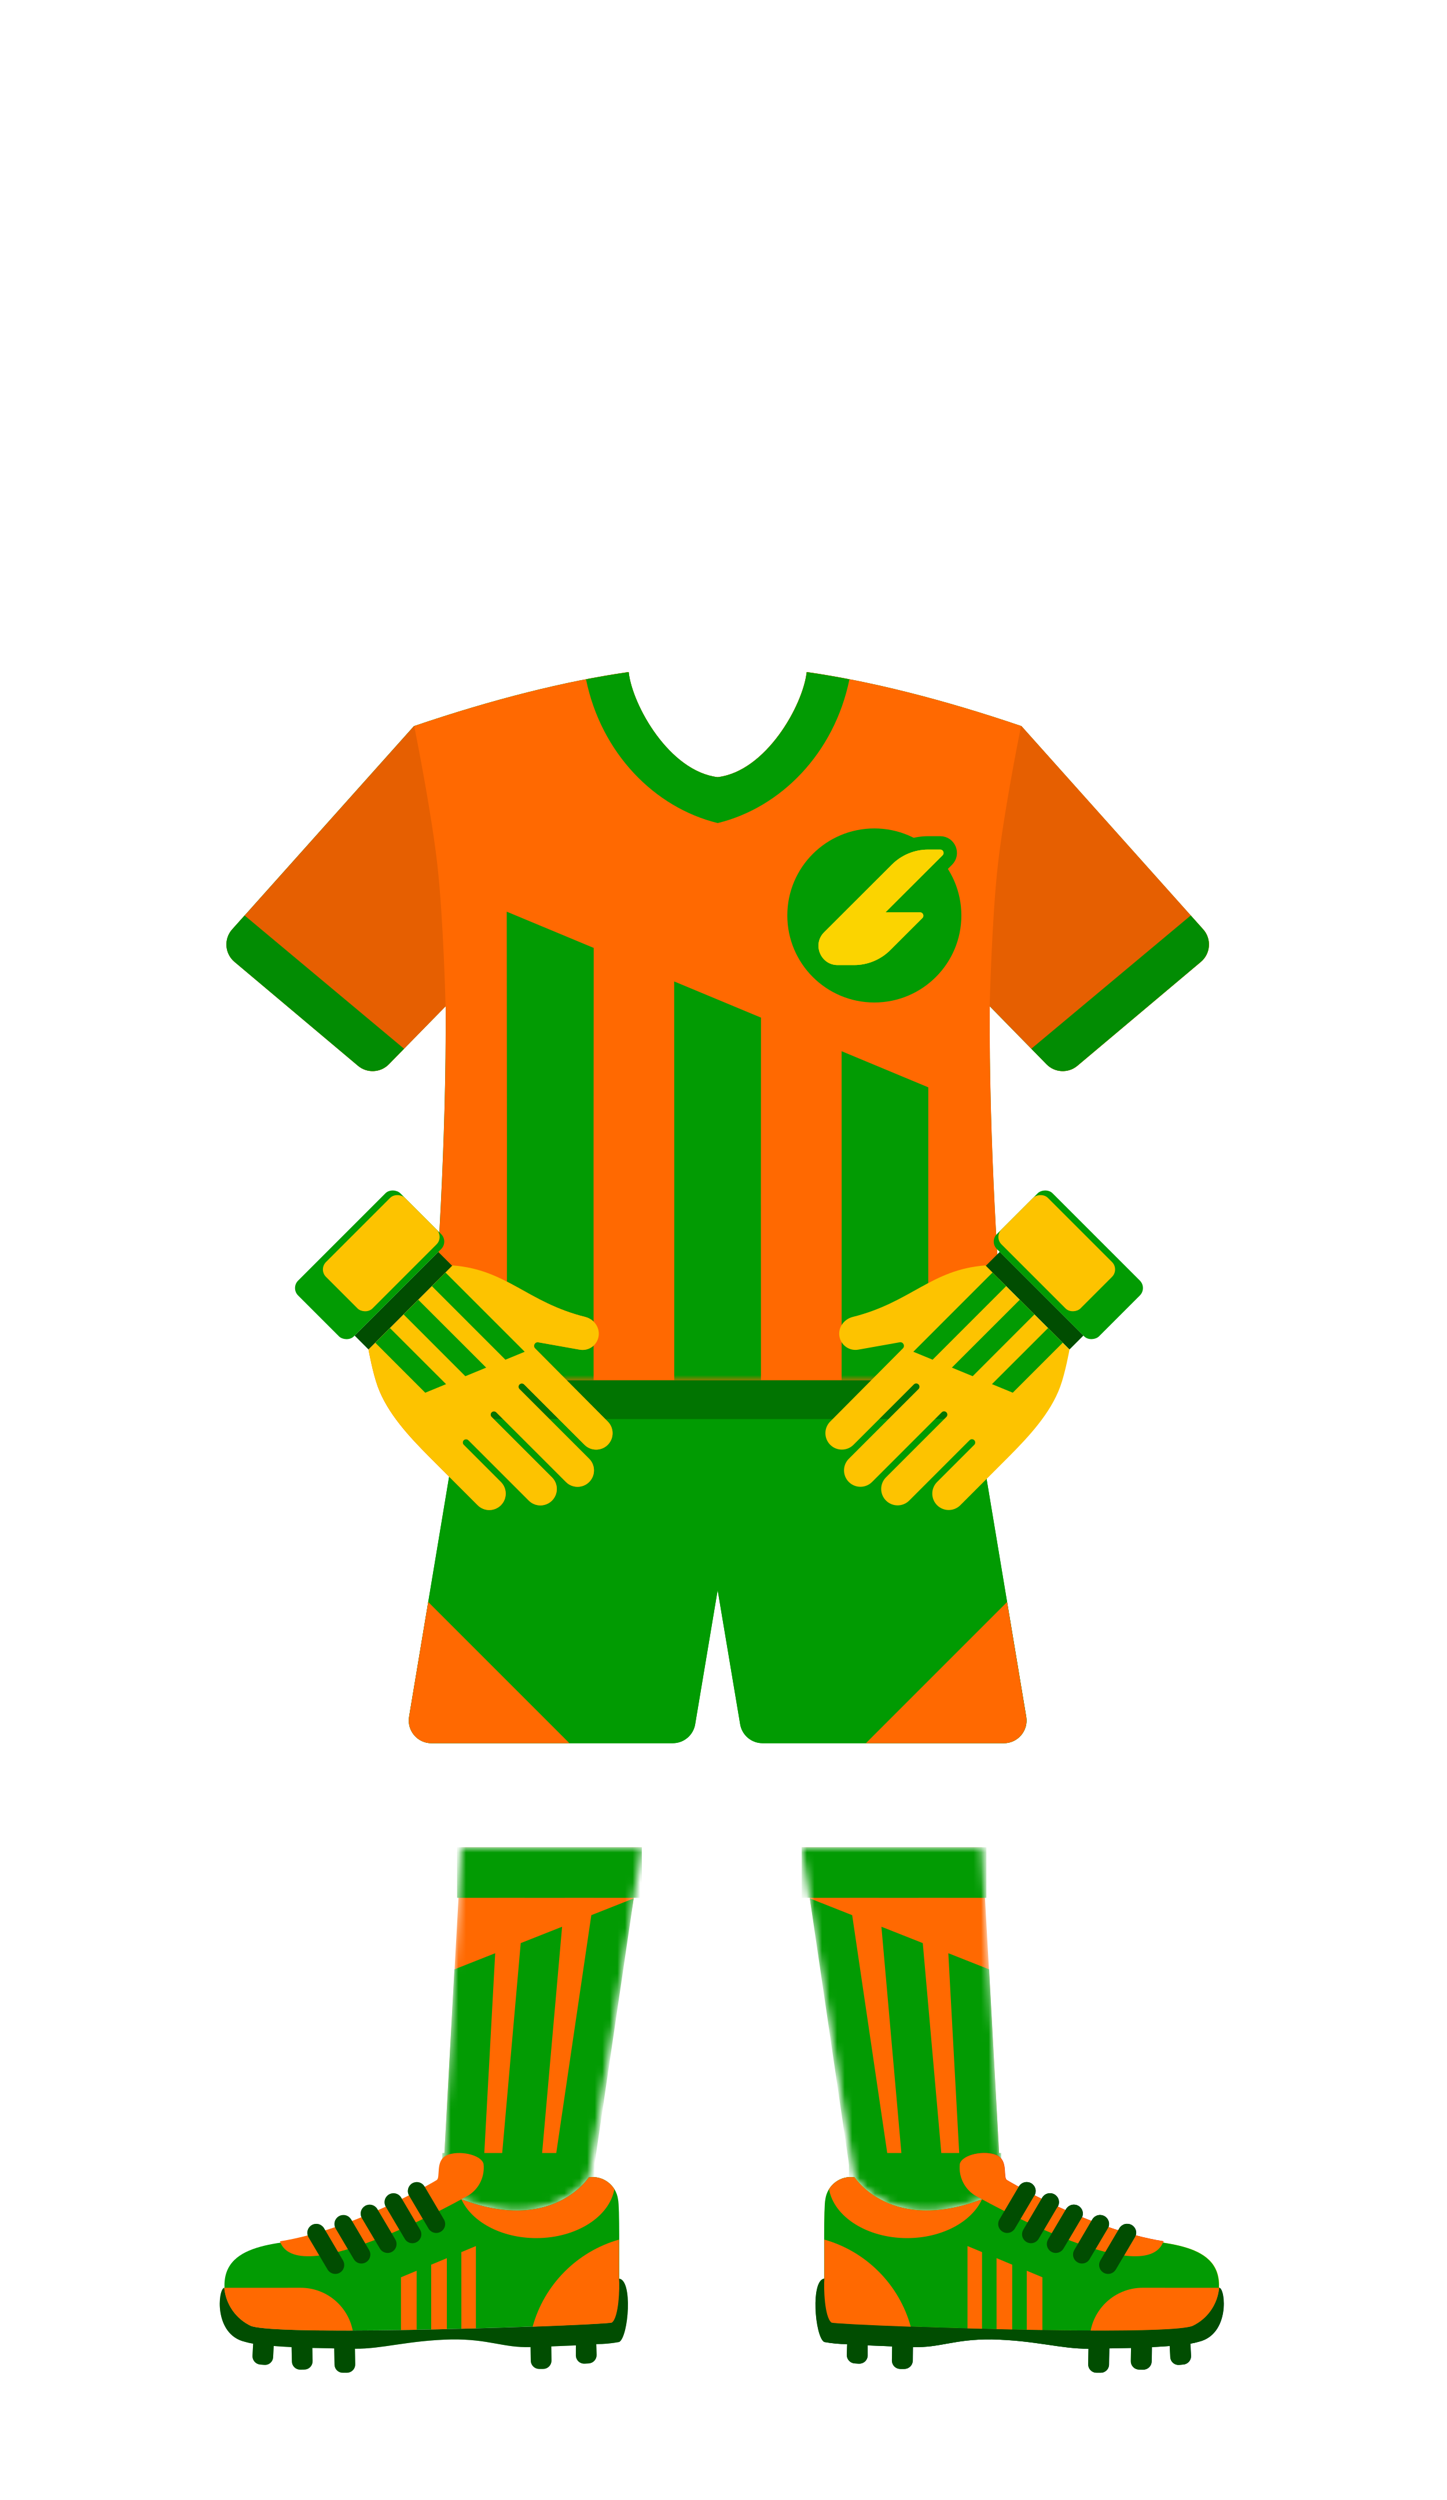 <svg width="191" height="330" viewBox="0 0 191 330" fill="none" xmlns="http://www.w3.org/2000/svg">
<g clip-path="url(#clip0_6919_25655)">
<mask id="mask0_6919_25655" style="mask-type:alpha" maskUnits="userSpaceOnUse" x="58" y="243" width="27" height="49">
<path d="M60.891 243.821L58.384 289.184C72.315 295.898 77.729 287.375 77.729 287.375L84.726 243.821H60.891Z" fill="#FF6901"/>
</mask>
<g mask="url(#mask0_6919_25655)">
<path d="M60.891 243.821L58.384 289.184C72.315 295.898 77.729 287.375 77.729 287.375L84.726 243.821H60.891Z" fill="#FF6901"/>
<rect x="60.335" y="243.821" width="24.386" height="6.666" fill="#029B03"/>
<rect x="58.384" y="284.173" width="20.097" height="7.807" fill="#029B03"/>
<path d="M70.85 292.194H65.581L68.735 256.468L74.195 254.307L70.85 292.194ZM77.554 291.914H72.285L78.053 252.78L83.648 250.566L77.554 291.914ZM63.505 291.913H58.236L59.978 259.933L65.364 257.802L63.505 291.913ZM65.761 250.5H60.492L60.493 250.49H65.762L65.761 250.5ZM74.532 250.5H69.262L69.263 250.486H74.533L74.532 250.5ZM83.659 250.5H78.39L78.391 250.49H83.66L83.659 250.5Z" fill="#029B03"/>
</g>
<mask id="mask1_6919_25655" style="mask-type:alpha" maskUnits="userSpaceOnUse" x="105" y="243" width="28" height="49">
<path d="M129.647 243.821L132.154 289.184C118.223 295.898 112.809 287.375 112.809 287.375L105.812 243.821H129.647Z" fill="#FF6901"/>
</mask>
<g mask="url(#mask1_6919_25655)">
<path d="M129.647 243.821L132.154 289.184C118.223 295.898 112.809 287.375 112.809 287.375L105.812 243.821H129.647Z" fill="#FF6901"/>
<rect width="24.386" height="6.666" transform="matrix(-1 0 0 1 130.202 243.821)" fill="#029B03"/>
<rect width="20.097" height="7.807" transform="matrix(-1 0 0 1 132.154 284.173)" fill="#029B03"/>
<path d="M119.688 292.194H124.958L121.803 256.468L116.344 254.307L119.688 292.194ZM112.984 291.914H118.254L112.485 252.78L106.89 250.566L112.984 291.914ZM127.033 291.913H132.302L130.56 259.933L125.175 257.802L127.033 291.913ZM124.777 250.5H130.047L130.046 250.49H124.776L124.777 250.5ZM116.007 250.5H121.276L121.275 250.486H116.006L116.007 250.5ZM106.88 250.5H112.148L112.147 250.49H106.879L106.88 250.5Z" fill="#029B03"/>
</g>
<path d="M132.176 289.184C133.496 289.212 147.384 295.14 147.384 295.14C152.515 296.211 161.184 295.542 160.921 301.91C161.215 302.946 160.877 306.92 157.533 307.719C149.375 309.165 139.941 308.108 131.891 307.961C124.829 307.831 118.748 308.725 116.643 308.389C105.787 310.068 107.854 302.102 108.818 300.966C108.854 298.781 108.729 291.317 108.979 290.271C109.039 289.827 109.187 289.399 109.414 289.012C109.641 288.626 109.942 288.288 110.301 288.019C110.659 287.749 111.067 287.554 111.502 287.443C111.936 287.333 112.389 287.31 112.832 287.376C112.832 287.376 118.245 295.897 132.176 289.184Z" fill="#FFD80D"/>
<path d="M160.948 301.953C160.851 303.033 160.472 304.068 159.849 304.954C159.225 305.841 158.38 306.548 157.396 307.004C153.041 308.453 110.304 306.849 109.825 306.527C108.905 305.826 108.788 301.938 108.887 300.741C106.974 300.837 107.593 308.407 108.813 309.109C109.814 309.298 110.83 309.394 111.849 309.396L111.803 310.789C111.791 311.079 111.894 311.362 112.089 311.578C112.284 311.793 112.555 311.924 112.845 311.941L113.383 311.974C113.673 311.99 113.958 311.891 114.175 311.697C114.392 311.504 114.523 311.233 114.54 310.943L114.538 309.559L117.788 309.692L117.759 311.561C117.757 311.851 117.87 312.131 118.073 312.338C118.276 312.545 118.554 312.663 118.844 312.667L119.393 312.668C119.683 312.666 119.961 312.55 120.167 312.345C120.373 312.14 120.49 311.862 120.494 311.572L120.522 309.783C124.115 309.897 125.936 308.721 130.935 308.77C136.72 308.905 140.117 310.039 143.703 310L143.665 312.043C143.661 312.187 143.686 312.33 143.737 312.465C143.789 312.6 143.867 312.723 143.966 312.828C144.065 312.932 144.184 313.016 144.316 313.075C144.447 313.133 144.589 313.166 144.734 313.169L145.283 313.171C145.426 313.175 145.569 313.15 145.702 313.099C145.836 313.047 145.958 312.97 146.062 312.871C146.166 312.772 146.249 312.654 146.307 312.523C146.365 312.391 146.396 312.25 146.399 312.107L146.439 309.958L149.324 309.899L149.292 311.625C149.288 311.769 149.313 311.913 149.365 312.047C149.416 312.182 149.494 312.305 149.593 312.41C149.692 312.514 149.811 312.598 149.943 312.657C150.075 312.716 150.217 312.748 150.361 312.751L150.915 312.763C151.205 312.767 151.484 312.656 151.692 312.455C151.9 312.253 152.02 311.978 152.026 311.689L152.067 309.789C152.923 309.749 153.706 309.692 154.425 309.639L154.503 311.156C154.516 311.299 154.556 311.439 154.623 311.566C154.69 311.693 154.782 311.805 154.894 311.896C155.005 311.987 155.133 312.055 155.271 312.096C155.409 312.136 155.554 312.149 155.697 312.132L156.236 312.085C156.525 312.054 156.79 311.912 156.974 311.687C157.159 311.463 157.248 311.176 157.223 310.887L157.14 309.333C157.515 309.272 157.885 309.189 158.249 309.082C162.368 308.098 161.784 302.093 160.948 301.953Z" fill="#072F2E"/>
<path d="M126.725 285.596C127.058 284.341 130.049 283.761 131.602 284.475C133.155 285.19 132.34 287.469 132.946 287.757C132.946 287.757 143.616 294.238 153.599 295.82C151.22 302.602 128.669 289.73 128.669 289.73C127.991 289.291 127.45 288.672 127.106 287.941C126.762 287.21 126.63 286.398 126.725 285.596Z" fill="#E41F06"/>
<path d="M147.775 294.101C147.934 293.83 148.194 293.632 148.498 293.553C148.802 293.474 149.126 293.519 149.397 293.679C149.668 293.838 149.865 294.099 149.944 294.403C150.023 294.707 149.978 295.029 149.819 295.3L147.309 299.545C147.189 299.748 147.011 299.91 146.798 300.01C146.569 300.119 146.311 300.152 146.063 300.103C145.814 300.054 145.588 299.927 145.417 299.74C145.247 299.553 145.141 299.316 145.116 299.064C145.09 298.812 145.146 298.558 145.276 298.341L147.775 294.101ZM144.203 292.931C144.363 292.661 144.624 292.466 144.927 292.388C145.231 292.31 145.554 292.357 145.824 292.517C146.093 292.677 146.287 292.937 146.365 293.24C146.443 293.544 146.397 293.867 146.237 294.136L143.859 298.162C143.742 298.368 143.565 298.534 143.353 298.638C143.178 298.721 142.985 298.759 142.792 298.75C142.599 298.742 142.411 298.686 142.244 298.588C142.11 298.509 141.994 298.403 141.9 298.279C141.807 298.155 141.74 298.014 141.701 297.863C141.663 297.713 141.654 297.556 141.676 297.402C141.699 297.248 141.751 297.101 141.83 296.967L144.203 292.931ZM140.743 291.563C140.903 291.294 141.163 291.099 141.467 291.022C141.771 290.944 142.093 290.99 142.363 291.15C142.632 291.309 142.828 291.57 142.905 291.874C142.983 292.177 142.937 292.499 142.777 292.769L140.404 296.779C140.283 296.982 140.105 297.144 139.892 297.244C139.664 297.353 139.406 297.384 139.158 297.336C138.909 297.287 138.683 297.161 138.512 296.974C138.341 296.787 138.235 296.549 138.21 296.297C138.184 296.045 138.24 295.791 138.37 295.574L140.743 291.563ZM138.271 289.527C138.427 289.48 138.591 289.465 138.752 289.485C138.914 289.504 139.069 289.557 139.209 289.64C139.349 289.722 139.471 289.833 139.566 289.965C139.662 290.096 139.729 290.246 139.764 290.405C139.799 290.564 139.8 290.729 139.768 290.888C139.736 291.047 139.672 291.199 139.579 291.332L137.129 295.483C137.011 295.688 136.835 295.854 136.622 295.958C136.448 296.041 136.255 296.08 136.062 296.071C135.869 296.062 135.681 296.006 135.515 295.908C135.381 295.829 135.264 295.724 135.171 295.6C135.078 295.476 135.009 295.335 134.971 295.184C134.933 295.034 134.924 294.877 134.946 294.724C134.968 294.57 135.021 294.422 135.1 294.289L137.55 290.137C137.622 289.991 137.723 289.862 137.847 289.757C137.971 289.652 138.115 289.573 138.271 289.527ZM134.825 288.24C134.949 288.147 135.091 288.079 135.241 288.041C135.391 288.002 135.548 287.994 135.701 288.016C135.855 288.038 136.003 288.09 136.137 288.169C136.27 288.248 136.387 288.353 136.48 288.477C136.573 288.601 136.641 288.743 136.679 288.893C136.718 289.043 136.726 289.2 136.704 289.353C136.682 289.507 136.63 289.655 136.551 289.789L133.986 294.138C133.866 294.34 133.688 294.502 133.475 294.602C133.246 294.711 132.988 294.743 132.739 294.695C132.491 294.646 132.264 294.518 132.094 294.331C131.923 294.144 131.818 293.907 131.792 293.655C131.767 293.403 131.823 293.15 131.952 292.932L134.517 288.583C134.596 288.45 134.701 288.333 134.825 288.24Z" fill="#072F2E"/>
<path d="M110.269 288.02C110.627 287.75 111.035 287.555 111.47 287.444C111.904 287.334 112.357 287.311 112.8 287.377C112.832 287.426 118.254 295.879 132.145 289.185C133.462 289.214 147.255 295.1 147.352 295.141C152.483 296.212 161.152 295.543 160.889 301.91C160.897 301.94 160.902 301.973 160.909 302.007C160.805 303.067 160.43 304.082 159.817 304.954C159.194 305.841 158.348 306.547 157.365 307.003C153.01 308.452 110.291 306.849 109.793 306.527C108.873 305.826 108.756 301.938 108.855 300.741C108.832 300.742 108.809 300.745 108.786 300.748C108.812 298.324 108.705 291.286 108.947 290.272C109.007 289.828 109.155 289.4 109.382 289.014C109.609 288.627 109.91 288.289 110.269 288.02Z" fill="#029B03"/>
<path d="M160.916 301.958C160.82 303.038 160.441 304.073 159.818 304.96C159.194 305.846 158.348 306.553 157.365 307.009C153.009 308.458 110.272 306.854 109.793 306.532C108.874 305.832 108.757 301.943 108.856 300.746C106.943 300.842 107.562 308.412 108.782 309.114C109.783 309.303 110.799 309.399 111.818 309.401L111.772 310.794C111.76 311.084 111.863 311.367 112.058 311.583C112.252 311.798 112.524 311.929 112.814 311.946L113.352 311.979C113.642 311.995 113.927 311.896 114.144 311.703C114.361 311.509 114.492 311.238 114.509 310.948L114.507 309.564L117.757 309.697L117.728 311.566C117.725 311.856 117.838 312.136 118.042 312.343C118.245 312.55 118.522 312.668 118.813 312.672L119.362 312.673C119.652 312.671 119.93 312.555 120.136 312.35C120.342 312.145 120.459 311.867 120.463 311.577L120.49 309.788C124.084 309.902 125.905 308.726 130.904 308.775C136.688 308.91 140.086 310.044 143.672 310.005L143.634 312.048C143.63 312.192 143.654 312.336 143.706 312.47C143.758 312.605 143.835 312.728 143.935 312.833C144.034 312.937 144.153 313.021 144.285 313.08C144.416 313.139 144.558 313.171 144.702 313.174L145.252 313.176C145.395 313.18 145.537 313.155 145.671 313.104C145.805 313.052 145.927 312.975 146.031 312.876C146.135 312.777 146.218 312.659 146.276 312.528C146.333 312.396 146.365 312.255 146.367 312.112L146.408 309.964L149.293 309.904L149.261 311.63C149.257 311.774 149.282 311.918 149.333 312.052C149.385 312.187 149.463 312.31 149.562 312.415C149.661 312.519 149.78 312.603 149.912 312.662C150.044 312.721 150.186 312.753 150.33 312.757L150.884 312.768C151.173 312.772 151.452 312.661 151.66 312.46C151.868 312.259 151.989 311.983 151.995 311.694L152.036 309.794C152.892 309.754 153.675 309.697 154.394 309.644L154.472 311.161C154.484 311.304 154.525 311.444 154.592 311.571C154.659 311.698 154.751 311.81 154.862 311.901C154.974 311.993 155.102 312.06 155.24 312.101C155.378 312.141 155.523 312.154 155.666 312.137L156.205 312.091C156.494 312.059 156.759 311.917 156.943 311.693C157.128 311.468 157.217 311.181 157.192 310.892L157.109 309.338C157.484 309.278 157.854 309.194 158.218 309.087C162.337 308.103 161.753 302.098 160.916 301.958Z" fill="#029B03"/>
<path d="M160.916 301.958C160.82 303.038 160.441 304.073 159.818 304.96C159.194 305.846 158.348 306.553 157.365 307.009C153.009 308.458 110.272 306.854 109.793 306.532C108.874 305.832 108.757 301.943 108.856 300.746C106.943 300.842 107.562 308.412 108.782 309.114C109.783 309.303 110.799 309.399 111.818 309.401L111.772 310.794C111.76 311.084 111.863 311.367 112.058 311.583C112.252 311.798 112.524 311.929 112.814 311.946L113.352 311.979C113.642 311.995 113.927 311.896 114.144 311.703C114.361 311.509 114.492 311.238 114.509 310.948L114.507 309.564L117.757 309.697L117.728 311.566C117.725 311.856 117.838 312.136 118.042 312.343C118.245 312.55 118.522 312.668 118.813 312.672L119.362 312.673C119.652 312.671 119.93 312.555 120.136 312.35C120.342 312.145 120.459 311.867 120.463 311.577L120.49 309.788C124.084 309.902 125.905 308.726 130.904 308.775C136.688 308.91 140.086 310.044 143.672 310.005L143.634 312.048C143.63 312.192 143.654 312.336 143.706 312.47C143.758 312.605 143.835 312.728 143.935 312.833C144.034 312.937 144.153 313.021 144.285 313.08C144.416 313.139 144.558 313.171 144.702 313.174L145.252 313.176C145.395 313.18 145.537 313.155 145.671 313.104C145.805 313.052 145.927 312.975 146.031 312.876C146.135 312.777 146.218 312.659 146.276 312.528C146.333 312.396 146.365 312.255 146.367 312.112L146.408 309.964L149.293 309.904L149.261 311.63C149.257 311.774 149.282 311.918 149.333 312.052C149.385 312.187 149.463 312.31 149.562 312.415C149.661 312.519 149.78 312.603 149.912 312.662C150.044 312.721 150.186 312.753 150.33 312.757L150.884 312.768C151.173 312.772 151.452 312.661 151.66 312.46C151.868 312.259 151.989 311.983 151.995 311.694L152.036 309.794C152.892 309.754 153.675 309.697 154.394 309.644L154.472 311.161C154.484 311.304 154.525 311.444 154.592 311.571C154.659 311.698 154.751 311.81 154.862 311.901C154.974 311.993 155.102 312.06 155.24 312.101C155.378 312.141 155.523 312.154 155.666 312.137L156.205 312.091C156.494 312.059 156.759 311.917 156.943 311.693C157.128 311.468 157.217 311.181 157.192 310.892L157.109 309.338C157.484 309.278 157.854 309.194 158.218 309.087C162.337 308.103 161.753 302.098 160.916 301.958Z" fill="black" fill-opacity="0.5"/>
<path d="M126.697 285.603C127.03 284.348 130.02 283.768 131.573 284.483C133.126 285.197 132.312 287.477 132.918 287.764C132.918 287.764 143.588 294.245 153.571 295.827C151.192 302.609 128.641 289.737 128.641 289.737C127.963 289.299 127.421 288.679 127.078 287.948C126.734 287.217 126.602 286.405 126.697 285.603Z" fill="#FF6901"/>
<path d="M147.748 294.107C147.908 293.836 148.168 293.64 148.472 293.561C148.776 293.482 149.1 293.526 149.371 293.685C149.642 293.844 149.839 294.105 149.918 294.409C149.997 294.713 149.952 295.036 149.792 295.307L147.283 299.553C147.163 299.755 146.984 299.916 146.771 300.017C146.542 300.126 146.285 300.158 146.037 300.11C145.788 300.061 145.561 299.933 145.39 299.746C145.22 299.559 145.115 299.322 145.089 299.071C145.063 298.819 145.119 298.565 145.249 298.347L147.748 294.107Z" fill="#029B03"/>
<path d="M147.748 294.107C147.908 293.836 148.168 293.64 148.472 293.561C148.776 293.482 149.1 293.526 149.371 293.685C149.642 293.844 149.839 294.105 149.918 294.409C149.997 294.713 149.952 295.036 149.792 295.307L147.283 299.553C147.163 299.755 146.984 299.916 146.771 300.017C146.542 300.126 146.285 300.158 146.037 300.11C145.788 300.061 145.561 299.933 145.39 299.746C145.22 299.559 145.115 299.322 145.089 299.071C145.063 298.819 145.119 298.565 145.249 298.347L147.748 294.107Z" fill="black" fill-opacity="0.5"/>
<path d="M144.177 292.937C144.337 292.668 144.597 292.473 144.9 292.395C145.204 292.317 145.527 292.363 145.797 292.523C146.066 292.683 146.261 292.943 146.339 293.247C146.417 293.551 146.371 293.874 146.211 294.143L143.832 298.169C143.715 298.375 143.538 298.54 143.326 298.644C143.151 298.727 142.959 298.766 142.765 298.758C142.572 298.749 142.384 298.692 142.218 298.593C142.084 298.514 141.967 298.41 141.874 298.286C141.781 298.162 141.713 298.02 141.674 297.869C141.636 297.719 141.628 297.563 141.65 297.409C141.672 297.256 141.724 297.107 141.803 296.974L144.177 292.937Z" fill="#029B03"/>
<path d="M144.177 292.937C144.337 292.668 144.597 292.473 144.9 292.395C145.204 292.317 145.527 292.363 145.797 292.523C146.066 292.683 146.261 292.943 146.339 293.247C146.417 293.551 146.371 293.874 146.211 294.143L143.832 298.169C143.715 298.375 143.538 298.54 143.326 298.644C143.151 298.727 142.959 298.766 142.765 298.758C142.572 298.749 142.384 298.692 142.218 298.593C142.084 298.514 141.967 298.41 141.874 298.286C141.781 298.162 141.713 298.02 141.674 297.869C141.636 297.719 141.628 297.563 141.65 297.409C141.672 297.256 141.724 297.107 141.803 296.974L144.177 292.937Z" fill="black" fill-opacity="0.5"/>
<path d="M140.716 291.57C140.876 291.301 141.137 291.105 141.441 291.027C141.744 290.95 142.067 290.996 142.336 291.156C142.606 291.316 142.801 291.576 142.878 291.88C142.956 292.184 142.91 292.506 142.75 292.776L140.378 296.786C140.257 296.989 140.078 297.15 139.865 297.25C139.637 297.359 139.379 297.392 139.131 297.343C138.883 297.294 138.656 297.168 138.485 296.98C138.315 296.793 138.209 296.556 138.183 296.304C138.158 296.052 138.214 295.798 138.344 295.58L140.716 291.57Z" fill="#029B03"/>
<path d="M140.716 291.57C140.876 291.301 141.137 291.105 141.441 291.027C141.744 290.95 142.067 290.996 142.336 291.156C142.606 291.316 142.801 291.576 142.878 291.88C142.956 292.184 142.91 292.506 142.75 292.776L140.378 296.786C140.257 296.989 140.078 297.15 139.865 297.25C139.637 297.359 139.379 297.392 139.131 297.343C138.883 297.294 138.656 297.168 138.485 296.98C138.315 296.793 138.209 296.556 138.183 296.304C138.158 296.052 138.214 295.798 138.344 295.58L140.716 291.57Z" fill="black" fill-opacity="0.5"/>
<path d="M138.245 289.533C138.4 289.486 138.564 289.473 138.725 289.492C138.886 289.512 139.043 289.564 139.183 289.647C139.323 289.729 139.444 289.84 139.539 289.971C139.635 290.103 139.702 290.253 139.737 290.412C139.772 290.571 139.773 290.736 139.741 290.895C139.709 291.054 139.645 291.205 139.552 291.339L137.103 295.49C136.985 295.695 136.809 295.861 136.596 295.965C136.421 296.048 136.229 296.087 136.036 296.078C135.843 296.069 135.654 296.013 135.488 295.914C135.354 295.835 135.238 295.731 135.144 295.606C135.051 295.482 134.983 295.342 134.945 295.191C134.906 295.041 134.898 294.884 134.92 294.73C134.942 294.577 134.995 294.428 135.074 294.295L137.523 290.144C137.595 289.998 137.696 289.868 137.82 289.763C137.944 289.658 138.089 289.58 138.245 289.533Z" fill="#029B03"/>
<path d="M138.245 289.533C138.4 289.486 138.564 289.473 138.725 289.492C138.886 289.512 139.043 289.564 139.183 289.647C139.323 289.729 139.444 289.84 139.539 289.971C139.635 290.103 139.702 290.253 139.737 290.412C139.772 290.571 139.773 290.736 139.741 290.895C139.709 291.054 139.645 291.205 139.552 291.339L137.103 295.49C136.985 295.695 136.809 295.861 136.596 295.965C136.421 296.048 136.229 296.087 136.036 296.078C135.843 296.069 135.654 296.013 135.488 295.914C135.354 295.835 135.238 295.731 135.144 295.606C135.051 295.482 134.983 295.342 134.945 295.191C134.906 295.041 134.898 294.884 134.92 294.73C134.942 294.577 134.995 294.428 135.074 294.295L137.523 290.144C137.595 289.998 137.696 289.868 137.82 289.763C137.944 289.658 138.089 289.58 138.245 289.533Z" fill="black" fill-opacity="0.5"/>
<path d="M134.798 288.246C134.922 288.153 135.064 288.086 135.214 288.047C135.365 288.009 135.521 288.001 135.675 288.023C135.828 288.045 135.976 288.096 136.11 288.175C136.243 288.254 136.36 288.359 136.453 288.483C136.546 288.607 136.614 288.749 136.652 288.899C136.691 289.05 136.699 289.207 136.677 289.36C136.655 289.514 136.603 289.661 136.524 289.795L133.959 294.144C133.838 294.347 133.661 294.509 133.448 294.609C133.219 294.718 132.961 294.75 132.712 294.701C132.464 294.652 132.238 294.525 132.067 294.338C131.897 294.151 131.791 293.914 131.765 293.662C131.74 293.41 131.796 293.157 131.925 292.939L134.49 288.59C134.569 288.456 134.674 288.34 134.798 288.246Z" fill="#029B03"/>
<path d="M134.798 288.246C134.922 288.153 135.064 288.086 135.214 288.047C135.365 288.009 135.521 288.001 135.675 288.023C135.828 288.045 135.976 288.096 136.11 288.175C136.243 288.254 136.36 288.359 136.453 288.483C136.546 288.607 136.614 288.749 136.652 288.899C136.691 289.05 136.699 289.207 136.677 289.36C136.655 289.514 136.603 289.661 136.524 289.795L133.959 294.144C133.838 294.347 133.661 294.509 133.448 294.609C133.219 294.718 132.961 294.75 132.712 294.701C132.464 294.652 132.238 294.525 132.067 294.338C131.897 294.151 131.791 293.914 131.765 293.662C131.74 293.41 131.796 293.157 131.925 292.939L134.49 288.59C134.569 288.456 134.674 288.34 134.798 288.246Z" fill="black" fill-opacity="0.5"/>
<path d="M111.471 287.447C111.905 287.337 112.357 287.314 112.801 287.38C112.818 287.407 117.577 294.854 129.618 290.278C128.272 293.252 124.356 295.405 119.731 295.405C114.439 295.405 110.074 292.586 109.429 288.942C109.65 288.587 109.934 288.274 110.27 288.022C110.628 287.753 111.036 287.558 111.471 287.447Z" fill="#FF6901"/>
<path d="M108.814 295.601C114.347 297.167 118.696 301.55 120.217 307.102C114.224 306.883 109.901 306.655 109.75 306.554C108.831 305.852 108.714 301.965 108.814 300.768V295.601Z" fill="#FF6901"/>
<path d="M143.963 307.61C144.589 304.39 147.425 301.959 150.828 301.959C152.904 301.959 160.924 301.965 160.924 301.965C160.828 303.044 160.448 304.08 159.825 304.966C159.202 305.853 158.355 306.56 157.372 307.016C155.973 307.481 150.612 307.631 143.963 307.61Z" fill="#FF6901"/>
<path d="M137.597 300.576C137.596 302.886 137.594 305.226 137.595 307.538C136.911 307.527 136.221 307.516 135.53 307.503C135.532 304.914 135.53 302.29 135.528 299.712L137.597 300.576ZM133.611 298.914C133.608 301.733 133.606 304.62 133.608 307.464C132.919 307.45 132.23 307.436 131.543 307.419C131.545 304.298 131.543 301.127 131.54 298.05L133.611 298.914ZM129.627 297.253C129.622 300.562 129.622 303.995 129.624 307.371C128.98 307.354 128.34 307.338 127.707 307.32V296.454L129.627 297.253Z" fill="#FF6901"/>
<path d="M80.254 288.02C79.896 287.751 79.487 287.555 79.053 287.445C78.618 287.335 78.166 287.312 77.722 287.377C77.691 287.426 72.269 295.879 58.378 289.185C57.061 289.215 43.267 295.1 43.171 295.141C38.04 296.212 29.37 295.543 29.634 301.911C29.625 301.94 29.621 301.973 29.614 302.007C29.718 303.067 30.093 304.083 30.706 304.955C31.329 305.841 32.175 306.548 33.158 307.004C37.513 308.452 80.231 306.85 80.73 306.528C81.649 305.827 81.767 301.938 81.668 300.741C81.691 300.742 81.714 300.745 81.736 300.749C81.71 298.325 81.817 291.287 81.576 290.273C81.515 289.829 81.367 289.401 81.141 289.014C80.914 288.628 80.612 288.289 80.254 288.02Z" fill="#029B03"/>
<path d="M29.606 301.959C29.703 303.038 30.082 304.073 30.705 304.96C31.328 305.847 32.174 306.554 33.157 307.01C37.513 308.458 80.25 306.855 80.729 306.533C81.649 305.832 81.766 301.943 81.666 300.747C83.58 300.843 82.961 308.412 81.74 309.114C80.74 309.303 79.724 309.399 78.705 309.401L78.751 310.794C78.762 311.085 78.66 311.368 78.465 311.583C78.27 311.799 77.999 311.929 77.709 311.947L77.171 311.979C76.881 311.996 76.596 311.896 76.379 311.703C76.162 311.51 76.031 311.238 76.013 310.948L76.016 309.565L72.766 309.698L72.795 311.566C72.797 311.857 72.684 312.136 72.481 312.343C72.278 312.551 72 312.669 71.71 312.672L71.161 312.673C70.871 312.671 70.593 312.555 70.387 312.35C70.181 312.145 70.064 311.868 70.06 311.578L70.032 309.788C66.439 309.902 64.618 308.727 59.619 308.776C53.834 308.911 50.437 310.045 46.851 310.006L46.889 312.048C46.893 312.193 46.868 312.336 46.817 312.471C46.765 312.605 46.687 312.728 46.588 312.833C46.489 312.938 46.37 313.022 46.238 313.08C46.106 313.139 45.964 313.171 45.82 313.175L45.271 313.176C45.128 313.18 44.985 313.156 44.852 313.104C44.718 313.053 44.595 312.975 44.492 312.877C44.388 312.778 44.305 312.659 44.247 312.528C44.189 312.397 44.158 312.256 44.155 312.112L44.114 309.964L41.23 309.904L41.262 311.63C41.266 311.775 41.241 311.918 41.189 312.053C41.138 312.187 41.06 312.311 40.961 312.415C40.861 312.52 40.743 312.604 40.611 312.663C40.479 312.721 40.337 312.753 40.193 312.757L39.639 312.769C39.349 312.772 39.07 312.661 38.862 312.46C38.654 312.259 38.534 311.984 38.528 311.694L38.487 309.794C37.631 309.755 36.848 309.698 36.129 309.644L36.05 311.161C36.038 311.305 35.998 311.444 35.931 311.571C35.863 311.699 35.772 311.811 35.66 311.902C35.549 311.993 35.42 312.061 35.282 312.101C35.145 312.142 35 312.154 34.857 312.138L34.317 312.091C34.029 312.06 33.764 311.917 33.58 311.693C33.395 311.469 33.306 311.182 33.331 310.892L33.413 309.338C33.039 309.278 32.669 309.194 32.304 309.087C28.186 308.104 28.77 302.098 29.606 301.959Z" fill="#029B03"/>
<path d="M29.606 301.959C29.703 303.038 30.082 304.073 30.705 304.96C31.328 305.847 32.174 306.554 33.157 307.01C37.513 308.458 80.25 306.855 80.729 306.533C81.649 305.832 81.766 301.943 81.666 300.747C83.58 300.843 82.961 308.412 81.74 309.114C80.74 309.303 79.724 309.399 78.705 309.401L78.751 310.794C78.762 311.085 78.66 311.368 78.465 311.583C78.27 311.799 77.999 311.929 77.709 311.947L77.171 311.979C76.881 311.996 76.596 311.896 76.379 311.703C76.162 311.51 76.031 311.238 76.013 310.948L76.016 309.565L72.766 309.698L72.795 311.566C72.797 311.857 72.684 312.136 72.481 312.343C72.278 312.551 72 312.669 71.71 312.672L71.161 312.673C70.871 312.671 70.593 312.555 70.387 312.35C70.181 312.145 70.064 311.868 70.06 311.578L70.032 309.788C66.439 309.902 64.618 308.727 59.619 308.776C53.834 308.911 50.437 310.045 46.851 310.006L46.889 312.048C46.893 312.193 46.868 312.336 46.817 312.471C46.765 312.605 46.687 312.728 46.588 312.833C46.489 312.938 46.37 313.022 46.238 313.08C46.106 313.139 45.964 313.171 45.82 313.175L45.271 313.176C45.128 313.18 44.985 313.156 44.852 313.104C44.718 313.053 44.595 312.975 44.492 312.877C44.388 312.778 44.305 312.659 44.247 312.528C44.189 312.397 44.158 312.256 44.155 312.112L44.114 309.964L41.23 309.904L41.262 311.63C41.266 311.775 41.241 311.918 41.189 312.053C41.138 312.187 41.06 312.311 40.961 312.415C40.861 312.52 40.743 312.604 40.611 312.663C40.479 312.721 40.337 312.753 40.193 312.757L39.639 312.769C39.349 312.772 39.07 312.661 38.862 312.46C38.654 312.259 38.534 311.984 38.528 311.694L38.487 309.794C37.631 309.755 36.848 309.698 36.129 309.644L36.05 311.161C36.038 311.305 35.998 311.444 35.931 311.571C35.863 311.699 35.772 311.811 35.66 311.902C35.549 311.993 35.42 312.061 35.282 312.101C35.145 312.142 35 312.154 34.857 312.138L34.317 312.091C34.029 312.06 33.764 311.917 33.58 311.693C33.395 311.469 33.306 311.182 33.331 310.892L33.413 309.338C33.039 309.278 32.669 309.194 32.304 309.087C28.186 308.104 28.77 302.098 29.606 301.959Z" fill="black" fill-opacity="0.5"/>
<path d="M63.826 285.604C63.493 284.349 60.502 283.769 58.949 284.483C57.397 285.198 58.211 287.477 57.605 287.765C57.605 287.765 46.935 294.246 36.952 295.828C39.331 302.609 61.882 289.738 61.882 289.738C62.56 289.299 63.102 288.679 63.445 287.949C63.789 287.218 63.921 286.405 63.826 285.604Z" fill="#FF6901"/>
<path d="M42.774 294.108C42.615 293.837 42.355 293.64 42.051 293.561C41.746 293.482 41.423 293.526 41.152 293.685C40.881 293.844 40.684 294.105 40.605 294.41C40.526 294.714 40.571 295.037 40.73 295.308L43.239 299.553C43.36 299.756 43.539 299.917 43.752 300.017C43.98 300.126 44.238 300.159 44.486 300.11C44.735 300.061 44.962 299.934 45.132 299.747C45.303 299.56 45.408 299.323 45.434 299.071C45.459 298.819 45.404 298.565 45.274 298.348L42.774 294.108Z" fill="#029B03"/>
<path d="M42.774 294.108C42.615 293.837 42.355 293.64 42.051 293.561C41.746 293.482 41.423 293.526 41.152 293.685C40.881 293.844 40.684 294.105 40.605 294.41C40.526 294.714 40.571 295.037 40.73 295.308L43.239 299.553C43.36 299.756 43.539 299.917 43.752 300.017C43.98 300.126 44.238 300.159 44.486 300.11C44.735 300.061 44.962 299.934 45.132 299.747C45.303 299.56 45.408 299.323 45.434 299.071C45.459 298.819 45.404 298.565 45.274 298.348L42.774 294.108Z" fill="black" fill-opacity="0.5"/>
<path d="M46.346 292.938C46.186 292.668 45.926 292.473 45.622 292.395C45.319 292.318 44.995 292.364 44.726 292.524C44.456 292.684 44.261 292.944 44.184 293.247C44.106 293.551 44.152 293.874 44.312 294.144L46.691 298.17C46.808 298.375 46.984 298.541 47.197 298.645C47.371 298.728 47.564 298.767 47.757 298.758C47.95 298.749 48.138 298.692 48.305 298.594C48.438 298.515 48.556 298.41 48.649 298.286C48.742 298.162 48.81 298.02 48.848 297.87C48.887 297.72 48.895 297.563 48.873 297.41C48.851 297.256 48.799 297.108 48.719 296.974L46.346 292.938Z" fill="#029B03"/>
<path d="M46.346 292.938C46.186 292.668 45.926 292.473 45.622 292.395C45.319 292.318 44.995 292.364 44.726 292.524C44.456 292.684 44.261 292.944 44.184 293.247C44.106 293.551 44.152 293.874 44.312 294.144L46.691 298.17C46.808 298.375 46.984 298.541 47.197 298.645C47.371 298.728 47.564 298.767 47.757 298.758C47.95 298.749 48.138 298.692 48.305 298.594C48.438 298.515 48.556 298.41 48.649 298.286C48.742 298.162 48.81 298.02 48.848 297.87C48.887 297.72 48.895 297.563 48.873 297.41C48.851 297.256 48.799 297.108 48.719 296.974L46.346 292.938Z" fill="black" fill-opacity="0.5"/>
<path d="M49.806 291.571C49.647 291.301 49.386 291.106 49.082 291.028C48.778 290.95 48.456 290.997 48.187 291.157C47.917 291.317 47.722 291.577 47.644 291.88C47.567 292.184 47.613 292.507 47.773 292.777L50.145 296.787C50.265 296.989 50.444 297.15 50.657 297.251C50.886 297.359 51.143 297.392 51.392 297.344C51.64 297.295 51.867 297.168 52.037 296.981C52.208 296.794 52.314 296.556 52.339 296.304C52.365 296.053 52.308 295.798 52.179 295.581L49.806 291.571Z" fill="#029B03"/>
<path d="M49.806 291.571C49.647 291.301 49.386 291.106 49.082 291.028C48.778 290.95 48.456 290.997 48.187 291.157C47.917 291.317 47.722 291.577 47.644 291.88C47.567 292.184 47.613 292.507 47.773 292.777L50.145 296.787C50.265 296.989 50.444 297.15 50.657 297.251C50.886 297.359 51.143 297.392 51.392 297.344C51.64 297.295 51.867 297.168 52.037 296.981C52.208 296.794 52.314 296.556 52.339 296.304C52.365 296.053 52.308 295.798 52.179 295.581L49.806 291.571Z" fill="black" fill-opacity="0.5"/>
<path d="M52.278 289.533C52.123 289.487 51.959 289.473 51.798 289.493C51.636 289.512 51.48 289.565 51.34 289.647C51.2 289.73 51.079 289.84 50.983 289.972C50.888 290.104 50.82 290.254 50.785 290.413C50.751 290.571 50.75 290.736 50.782 290.895C50.813 291.055 50.878 291.206 50.971 291.339L53.42 295.49C53.537 295.696 53.714 295.862 53.927 295.966C54.101 296.049 54.294 296.087 54.487 296.079C54.68 296.07 54.868 296.013 55.035 295.915C55.169 295.836 55.285 295.731 55.378 295.607C55.471 295.483 55.54 295.342 55.578 295.192C55.617 295.041 55.625 294.884 55.603 294.731C55.581 294.577 55.528 294.428 55.449 294.295L52.999 290.145C52.928 289.999 52.827 289.869 52.703 289.763C52.578 289.658 52.434 289.58 52.278 289.533Z" fill="#029B03"/>
<path d="M52.278 289.533C52.123 289.487 51.959 289.473 51.798 289.493C51.636 289.512 51.48 289.565 51.34 289.647C51.2 289.73 51.079 289.84 50.983 289.972C50.888 290.104 50.82 290.254 50.785 290.413C50.751 290.571 50.75 290.736 50.782 290.895C50.813 291.055 50.878 291.206 50.971 291.339L53.42 295.49C53.537 295.696 53.714 295.862 53.927 295.966C54.101 296.049 54.294 296.087 54.487 296.079C54.68 296.07 54.868 296.013 55.035 295.915C55.169 295.836 55.285 295.731 55.378 295.607C55.471 295.483 55.54 295.342 55.578 295.192C55.617 295.041 55.625 294.884 55.603 294.731C55.581 294.577 55.528 294.428 55.449 294.295L52.999 290.145C52.928 289.999 52.827 289.869 52.703 289.763C52.578 289.658 52.434 289.58 52.278 289.533Z" fill="black" fill-opacity="0.5"/>
<path d="M55.724 288.247C55.6 288.154 55.459 288.086 55.308 288.048C55.158 288.009 55.002 288.001 54.848 288.023C54.695 288.045 54.547 288.097 54.413 288.176C54.28 288.255 54.163 288.36 54.07 288.484C53.977 288.608 53.909 288.75 53.87 288.9C53.832 289.05 53.823 289.207 53.845 289.361C53.867 289.514 53.919 289.662 53.998 289.795L56.564 294.145C56.684 294.347 56.862 294.509 57.075 294.609C57.303 294.718 57.562 294.75 57.811 294.702C58.059 294.653 58.285 294.526 58.455 294.339C58.626 294.152 58.732 293.914 58.757 293.662C58.783 293.41 58.727 293.157 58.597 292.94L56.033 288.59C55.953 288.457 55.849 288.34 55.724 288.247Z" fill="#029B03"/>
<path d="M55.724 288.247C55.6 288.154 55.459 288.086 55.308 288.048C55.158 288.009 55.002 288.001 54.848 288.023C54.695 288.045 54.547 288.097 54.413 288.176C54.28 288.255 54.163 288.36 54.07 288.484C53.977 288.608 53.909 288.75 53.87 288.9C53.832 289.05 53.823 289.207 53.845 289.361C53.867 289.514 53.919 289.662 53.998 289.795L56.564 294.145C56.684 294.347 56.862 294.509 57.075 294.609C57.303 294.718 57.562 294.75 57.811 294.702C58.059 294.653 58.285 294.526 58.455 294.339C58.626 294.152 58.732 293.914 58.757 293.662C58.783 293.41 58.727 293.157 58.597 292.94L56.033 288.59C55.953 288.457 55.849 288.34 55.724 288.247Z" fill="black" fill-opacity="0.5"/>
<path d="M79.051 287.448C78.617 287.338 78.165 287.314 77.721 287.38C77.721 287.38 72.968 294.863 60.905 290.278C62.251 293.253 66.167 295.405 70.791 295.405C76.084 295.405 80.449 292.587 81.094 288.944C80.873 288.588 80.589 288.276 80.253 288.024C79.895 287.754 79.486 287.559 79.051 287.448Z" fill="#FF6901"/>
<path d="M81.709 295.602C76.176 297.167 71.826 301.55 70.306 307.103C76.299 306.883 80.622 306.656 80.772 306.555C81.691 305.853 81.808 301.965 81.709 300.769V295.602Z" fill="#FF6901"/>
<path d="M46.56 307.611C45.933 304.391 43.098 301.96 39.695 301.96C37.619 301.959 29.599 301.965 29.599 301.965C29.695 303.045 30.074 304.08 30.698 304.967C31.321 305.853 32.167 306.56 33.15 307.016C34.55 307.482 39.911 307.632 46.56 307.611Z" fill="#FF6901"/>
<path d="M52.925 300.576C52.927 302.886 52.929 305.226 52.927 307.538C53.612 307.527 54.302 307.517 54.994 307.504C54.992 304.915 54.993 302.29 54.995 299.713L52.925 300.576ZM56.912 298.914C56.914 301.733 56.916 304.62 56.915 307.465C57.604 307.45 58.294 307.436 58.981 307.42C58.979 304.299 58.979 301.127 58.983 298.051L56.912 298.914ZM60.896 297.254C60.9 300.562 60.901 303.996 60.899 307.371C61.543 307.354 62.182 307.338 62.816 307.32V296.454L60.896 297.254Z" fill="#FF6901"/>
<path d="M106.626 88.714C114.789 89.904 124.245 92.236 134.831 95.839L134.829 95.843L158.813 122.667C159.937 123.926 159.798 125.866 158.507 126.954L142.206 140.671C141.008 141.679 139.235 141.595 138.139 140.476L130.632 132.807C130.528 150.86 131.829 169.549 132.491 177.804C132.679 180.148 130.828 182.171 128.477 182.171H128.056L135.459 226.59C135.763 228.415 134.356 230.078 132.506 230.079H100.653C99.189 230.078 97.938 229.019 97.698 227.576L94.73 209.877L91.762 227.576C91.521 229.019 90.27 230.078 88.807 230.079H56.953C55.104 230.078 53.696 228.415 54 226.59L61.404 182.171H60.983C58.631 182.171 56.782 180.148 56.969 177.804C57.631 169.549 58.931 150.86 58.827 132.807L51.321 140.476C50.225 141.595 48.451 141.679 47.253 140.671L30.952 126.954C29.661 125.866 29.522 123.926 30.647 122.667L54.63 95.843L54.628 95.839C65.214 92.236 74.671 89.904 82.833 88.714H82.984V88.757C83.498 93.155 88.379 101.811 94.727 102.575C101.096 101.809 105.989 93.098 106.476 88.714H106.626Z" fill="#029B03" fill-opacity="0.965"/>
<path d="M135.461 226.599C135.765 228.424 134.358 230.086 132.508 230.087H100.652C99.189 230.087 97.939 229.028 97.698 227.585L94.729 209.885L91.761 227.585C91.52 229.028 90.27 230.087 88.806 230.087H56.95C55.101 230.086 53.694 228.424 53.998 226.599L61.401 182.183H128.058L135.461 226.599Z" fill="#029B03" fill-opacity="0.965"/>
<path d="M135.457 226.602C135.751 228.369 134.44 229.985 132.677 230.085H114.294L132.931 211.447L135.457 226.602ZM75.161 230.085H56.774C55.227 229.997 54.028 228.742 53.956 227.242V226.941C53.962 226.829 53.974 226.716 53.993 226.602L56.52 211.444L75.161 230.085Z" fill="#FF6901"/>
<path d="M106.638 88.714C114.801 89.904 124.258 92.237 134.844 95.84L134.843 95.843L158.828 122.669C159.953 123.928 159.813 125.868 158.522 126.956L142.22 140.674C141.022 141.682 139.249 141.598 138.153 140.479L130.645 132.81C130.542 150.864 131.842 169.553 132.505 177.809C132.692 180.153 130.842 182.177 128.49 182.177H128.069L128.07 182.183H61.412L61.413 182.177H60.992C58.64 182.176 56.79 180.153 56.977 177.809C57.64 169.553 58.939 150.864 58.836 132.81L51.329 140.479C50.233 141.597 48.46 141.682 47.261 140.674L30.96 126.956C29.669 125.868 29.529 123.928 30.654 122.669L54.639 95.843L54.638 95.84C65.224 92.237 74.68 89.904 82.844 88.714H82.984V88.757C83.498 93.155 88.379 101.811 94.727 102.575C101.096 101.809 105.989 93.098 106.475 88.714H106.638Z" fill="#FF6901"/>
<mask id="mask2_6919_25655" style="mask-type:alpha" maskUnits="userSpaceOnUse" x="29" y="88" width="131" height="95">
<path d="M106.639 88.714C114.802 89.904 124.258 92.237 134.845 95.84L134.843 95.843L158.828 122.669C159.953 123.928 159.814 125.868 158.523 126.956L142.221 140.674C141.023 141.683 139.249 141.598 138.153 140.479L130.646 132.81C130.542 150.864 131.843 169.553 132.505 177.809C132.693 180.153 130.842 182.177 128.49 182.177H128.069L128.07 182.183H61.412L61.413 182.177H60.992C58.641 182.177 56.79 180.153 56.978 177.809C57.64 169.553 58.94 150.864 58.836 132.81L51.329 140.479C50.233 141.598 48.46 141.682 47.262 140.674L30.96 126.956C29.669 125.868 29.53 123.928 30.654 122.669L54.64 95.843L54.638 95.84C65.224 92.237 74.681 89.904 82.844 88.714H106.639Z" fill="#FF6901"/>
</mask>
<g mask="url(#mask2_6919_25655)">
<path d="M78.368 125.114C78.344 143.782 78.341 163.16 78.354 182.183H66.907C66.922 161.53 66.918 140.458 66.887 120.331L78.368 125.114ZM100.448 134.314C100.433 150.103 100.434 166.268 100.445 182.183H88.998C89.01 164.659 89.008 146.834 88.989 129.54L100.448 134.314ZM122.533 143.516C122.526 156.349 122.528 169.347 122.536 182.183H111.09C111.1 167.754 111.1 153.121 111.089 138.748L122.533 143.516Z" fill="#029B03"/>
</g>
<path d="M106.487 88.715C108.302 88.974 110.181 89.291 112.122 89.665C110.13 99.405 103.081 106.601 94.737 108.635C86.394 106.601 79.344 99.405 77.353 89.665C79.294 89.291 81.173 88.974 82.987 88.715C83.471 93.098 88.365 101.815 94.737 102.581C101.11 101.815 106.004 93.098 106.487 88.715Z" fill="#029B03"/>
<path d="M53.331 138.42L51.322 140.474C50.226 141.593 48.453 141.679 47.255 140.67L30.952 126.952C29.66 125.865 29.521 123.924 30.647 122.665L32.286 120.831L53.331 138.42Z" fill="#029B03"/>
<path d="M136.131 138.42L138.141 140.474C139.237 141.593 141.009 141.679 142.208 140.67L158.51 126.952C159.803 125.865 159.941 123.924 158.815 122.665L157.176 120.831L136.131 138.42Z" fill="#029B03"/>
<path d="M54.675 95.824C55.163 98.274 57.021 107.773 57.741 114.244C58.541 121.429 58.812 132.708 58.815 132.809L58.808 132.824L51.318 140.478C50.222 141.596 48.449 141.681 47.251 140.673L30.95 126.955C29.659 125.868 29.52 123.928 30.645 122.669L54.628 95.845L54.626 95.841C54.642 95.836 54.658 95.83 54.675 95.824Z" fill="black" fill-opacity="0.1"/>
<path d="M134.822 95.841L134.82 95.845L158.804 122.669C159.928 123.928 159.789 125.868 158.498 126.955L142.197 140.673C140.999 141.681 139.226 141.596 138.13 140.478L130.641 132.824L130.634 132.809C130.636 132.708 130.907 121.429 131.707 114.244C132.427 107.773 134.285 98.274 134.774 95.824C134.79 95.83 134.806 95.836 134.822 95.841Z" fill="black" fill-opacity="0.1"/>
<path d="M128.914 187.304H60.55L61.406 182.172H128.058L128.914 187.304Z" fill="black" fill-opacity="0.25"/>
<circle cx="115.41" cy="120.831" r="11.487" fill="#029B03"/>
<path d="M124.105 111.25C125.287 111.25 125.878 112.679 125.042 113.514L119.011 119.535H121.437C122.618 119.535 123.21 120.964 122.374 121.799L118.141 126.026C116.704 127.46 114.757 128.264 112.729 128.265H110.581C107.529 128.264 106.002 124.573 108.162 122.416L117.103 113.489C118.539 112.055 120.486 111.25 122.515 111.25H124.105Z" fill="#FBD400" stroke="#029B03" stroke-width="1.767"/>
<path d="M116.875 120.419H121.437C121.831 120.419 122.028 120.895 121.749 121.174L117.516 125.401C116.246 126.669 114.524 127.381 112.729 127.381H110.581C108.316 127.381 107.183 124.642 108.786 123.041L117.727 114.114C118.997 112.846 120.719 112.134 122.515 112.134H124.105C124.499 112.134 124.696 112.61 124.418 112.888L116.875 120.419Z" fill="#FBD400"/>
<rect x="141.166" y="178.112" width="15.61" height="2.596" transform="rotate(-135 141.166 178.112)" fill="#029B03"/>
<rect x="141.166" y="178.112" width="15.61" height="2.596" transform="rotate(-135 141.166 178.112)" fill="black" fill-opacity="0.5"/>
<rect width="19.078" height="10.407" rx="1.389" transform="matrix(-0.707 -0.707 -0.707 0.707 151.441 170.005)" fill="#029B03"/>
<rect width="14.742" height="8.672" rx="1.389" transform="matrix(-0.707 -0.707 -0.707 0.707 147.764 167.552)" fill="#FDC300"/>
<path d="M112.042 195.605C111.196 194.758 111.196 193.386 112.043 192.539L121.241 183.341C121.41 183.172 121.41 182.897 121.241 182.728C121.071 182.559 120.797 182.559 120.627 182.728L112.658 190.697C111.81 191.545 110.435 191.544 109.587 190.697C108.741 189.851 108.739 188.48 109.582 187.631L119.179 177.97C119.506 177.641 119.216 177.086 118.759 177.167L113.288 178.14C112.193 178.335 111.132 177.659 110.844 176.585C110.516 175.36 111.324 174.128 112.555 173.82C120.254 171.894 122.897 167.565 130.07 167.019L131.435 168.393L141.17 178.128C141.163 178.17 140.619 181.192 139.943 183.033C138.651 186.559 135.805 189.608 133.111 192.317L126.76 198.671C125.913 199.517 124.54 199.517 123.693 198.671C122.847 197.824 122.847 196.452 123.693 195.606L128.599 190.7C128.768 190.53 128.768 190.256 128.599 190.086C128.43 189.917 128.155 189.917 127.986 190.086L120.014 198.058C119.167 198.905 117.794 198.904 116.948 198.057C116.102 197.211 116.102 195.839 116.948 194.992L124.92 187.02C125.089 186.851 125.089 186.576 124.92 186.407C124.751 186.238 124.476 186.238 124.307 186.407L115.109 195.605C114.262 196.452 112.889 196.452 112.042 195.605Z" fill="#FDC300"/>
<path d="M128.391 181.642C131.076 178.951 133.827 176.196 136.539 173.488L134.605 171.553C131.624 174.538 128.587 177.571 125.641 180.51L128.391 181.642Z" fill="#029B03"/>
<path d="M133.683 183.82C135.87 181.631 138.085 179.412 140.275 177.224L138.341 175.289C135.883 177.75 133.386 180.243 130.935 182.69L133.683 183.82Z" fill="#029B03"/>
<path d="M123.102 179.464C126.272 176.286 129.568 172.988 132.806 169.755L131.01 167.958L120.554 178.415L123.102 179.464Z" fill="#029B03"/>
<rect width="15.61" height="2.596" transform="matrix(0.707 -0.707 -0.707 -0.707 48.648 178.116)" fill="#029B03"/>
<rect width="15.61" height="2.596" transform="matrix(0.707 -0.707 -0.707 -0.707 48.648 178.116)" fill="black" fill-opacity="0.5"/>
<rect x="38.367" y="170.008" width="19.078" height="10.407" rx="1.389" transform="rotate(-45 38.367 170.008)" fill="#029B03"/>
<rect x="42.048" y="167.554" width="14.742" height="8.672" rx="1.389" transform="rotate(-45 42.048 167.554)" fill="#FDC300"/>
<path d="M77.77 195.608C78.616 194.762 78.616 193.389 77.769 192.542L68.571 183.345C68.402 183.175 68.402 182.901 68.571 182.731C68.741 182.562 69.015 182.562 69.185 182.731L77.154 190.701C78.002 191.549 79.377 191.548 80.225 190.7C81.071 189.854 81.073 188.484 80.23 187.635L70.633 177.974C70.306 177.644 70.596 177.09 71.053 177.171L76.524 178.143C77.619 178.338 78.68 177.662 78.968 176.589C79.296 175.363 78.488 174.131 77.257 173.823C69.558 171.897 66.915 167.569 59.742 167.023L58.377 168.397L48.642 178.132C48.649 178.174 49.193 181.196 49.868 183.037C51.161 186.562 54.007 189.611 56.701 192.321L63.052 198.674C63.899 199.521 65.272 199.521 66.119 198.674C66.965 197.828 66.965 196.456 66.119 195.609L61.213 190.703C61.044 190.534 61.044 190.259 61.213 190.09C61.382 189.92 61.657 189.92 61.826 190.09L69.798 198.062C70.645 198.908 72.017 198.907 72.864 198.061C73.71 197.214 73.71 195.842 72.864 194.996L64.892 187.024C64.723 186.855 64.723 186.58 64.892 186.411C65.061 186.241 65.336 186.241 65.505 186.411L74.703 195.608C75.55 196.455 76.923 196.455 77.77 195.608Z" fill="#FF6901"/>
<path d="M77.77 195.608C78.616 194.762 78.616 193.389 77.769 192.542L68.571 183.345C68.402 183.175 68.402 182.901 68.571 182.731C68.741 182.562 69.015 182.562 69.185 182.731L77.154 190.701C78.002 191.549 79.377 191.548 80.225 190.7C81.071 189.854 81.073 188.484 80.23 187.635L70.633 177.974C70.306 177.644 70.596 177.09 71.053 177.171L76.524 178.143C77.619 178.338 78.68 177.662 78.968 176.589C79.296 175.363 78.488 174.131 77.257 173.823C69.558 171.897 66.915 167.569 59.742 167.023L58.377 168.397L48.642 178.132C48.649 178.174 49.193 181.196 49.868 183.037C51.161 186.562 54.007 189.611 56.701 192.321L63.052 198.674C63.899 199.521 65.272 199.521 66.119 198.674C66.965 197.828 66.965 196.456 66.119 195.609L61.213 190.703C61.044 190.534 61.044 190.259 61.213 190.09C61.382 189.92 61.657 189.92 61.826 190.09L69.798 198.062C70.645 198.908 72.017 198.907 72.864 198.061C73.71 197.214 73.71 195.842 72.864 194.996L64.892 187.024C64.723 186.855 64.723 186.58 64.892 186.411C65.061 186.241 65.336 186.241 65.505 186.411L74.703 195.608C75.55 196.455 76.923 196.455 77.77 195.608Z" fill="#FDC300"/>
<path d="M61.423 181.644C58.738 178.954 55.986 176.199 53.274 173.49L55.209 171.556C58.19 174.541 61.227 177.573 64.173 180.512L61.423 181.644Z" fill="#029B03"/>
<path d="M56.131 183.823C53.944 181.633 51.729 179.414 49.538 177.227L51.473 175.292C53.931 177.753 56.428 180.245 58.879 182.692L56.131 183.823Z" fill="#029B03"/>
<path d="M66.712 179.466C63.542 176.288 60.246 172.991 57.008 169.757L58.804 167.961L69.26 178.417L66.712 179.466Z" fill="#029B03"/>
</g>
<defs>
<clipPath id="clip0_6919_25655">
<rect width="190" height="330" fill="white" transform="translate(0.218)"/>
</clipPath>
</defs>
</svg>
